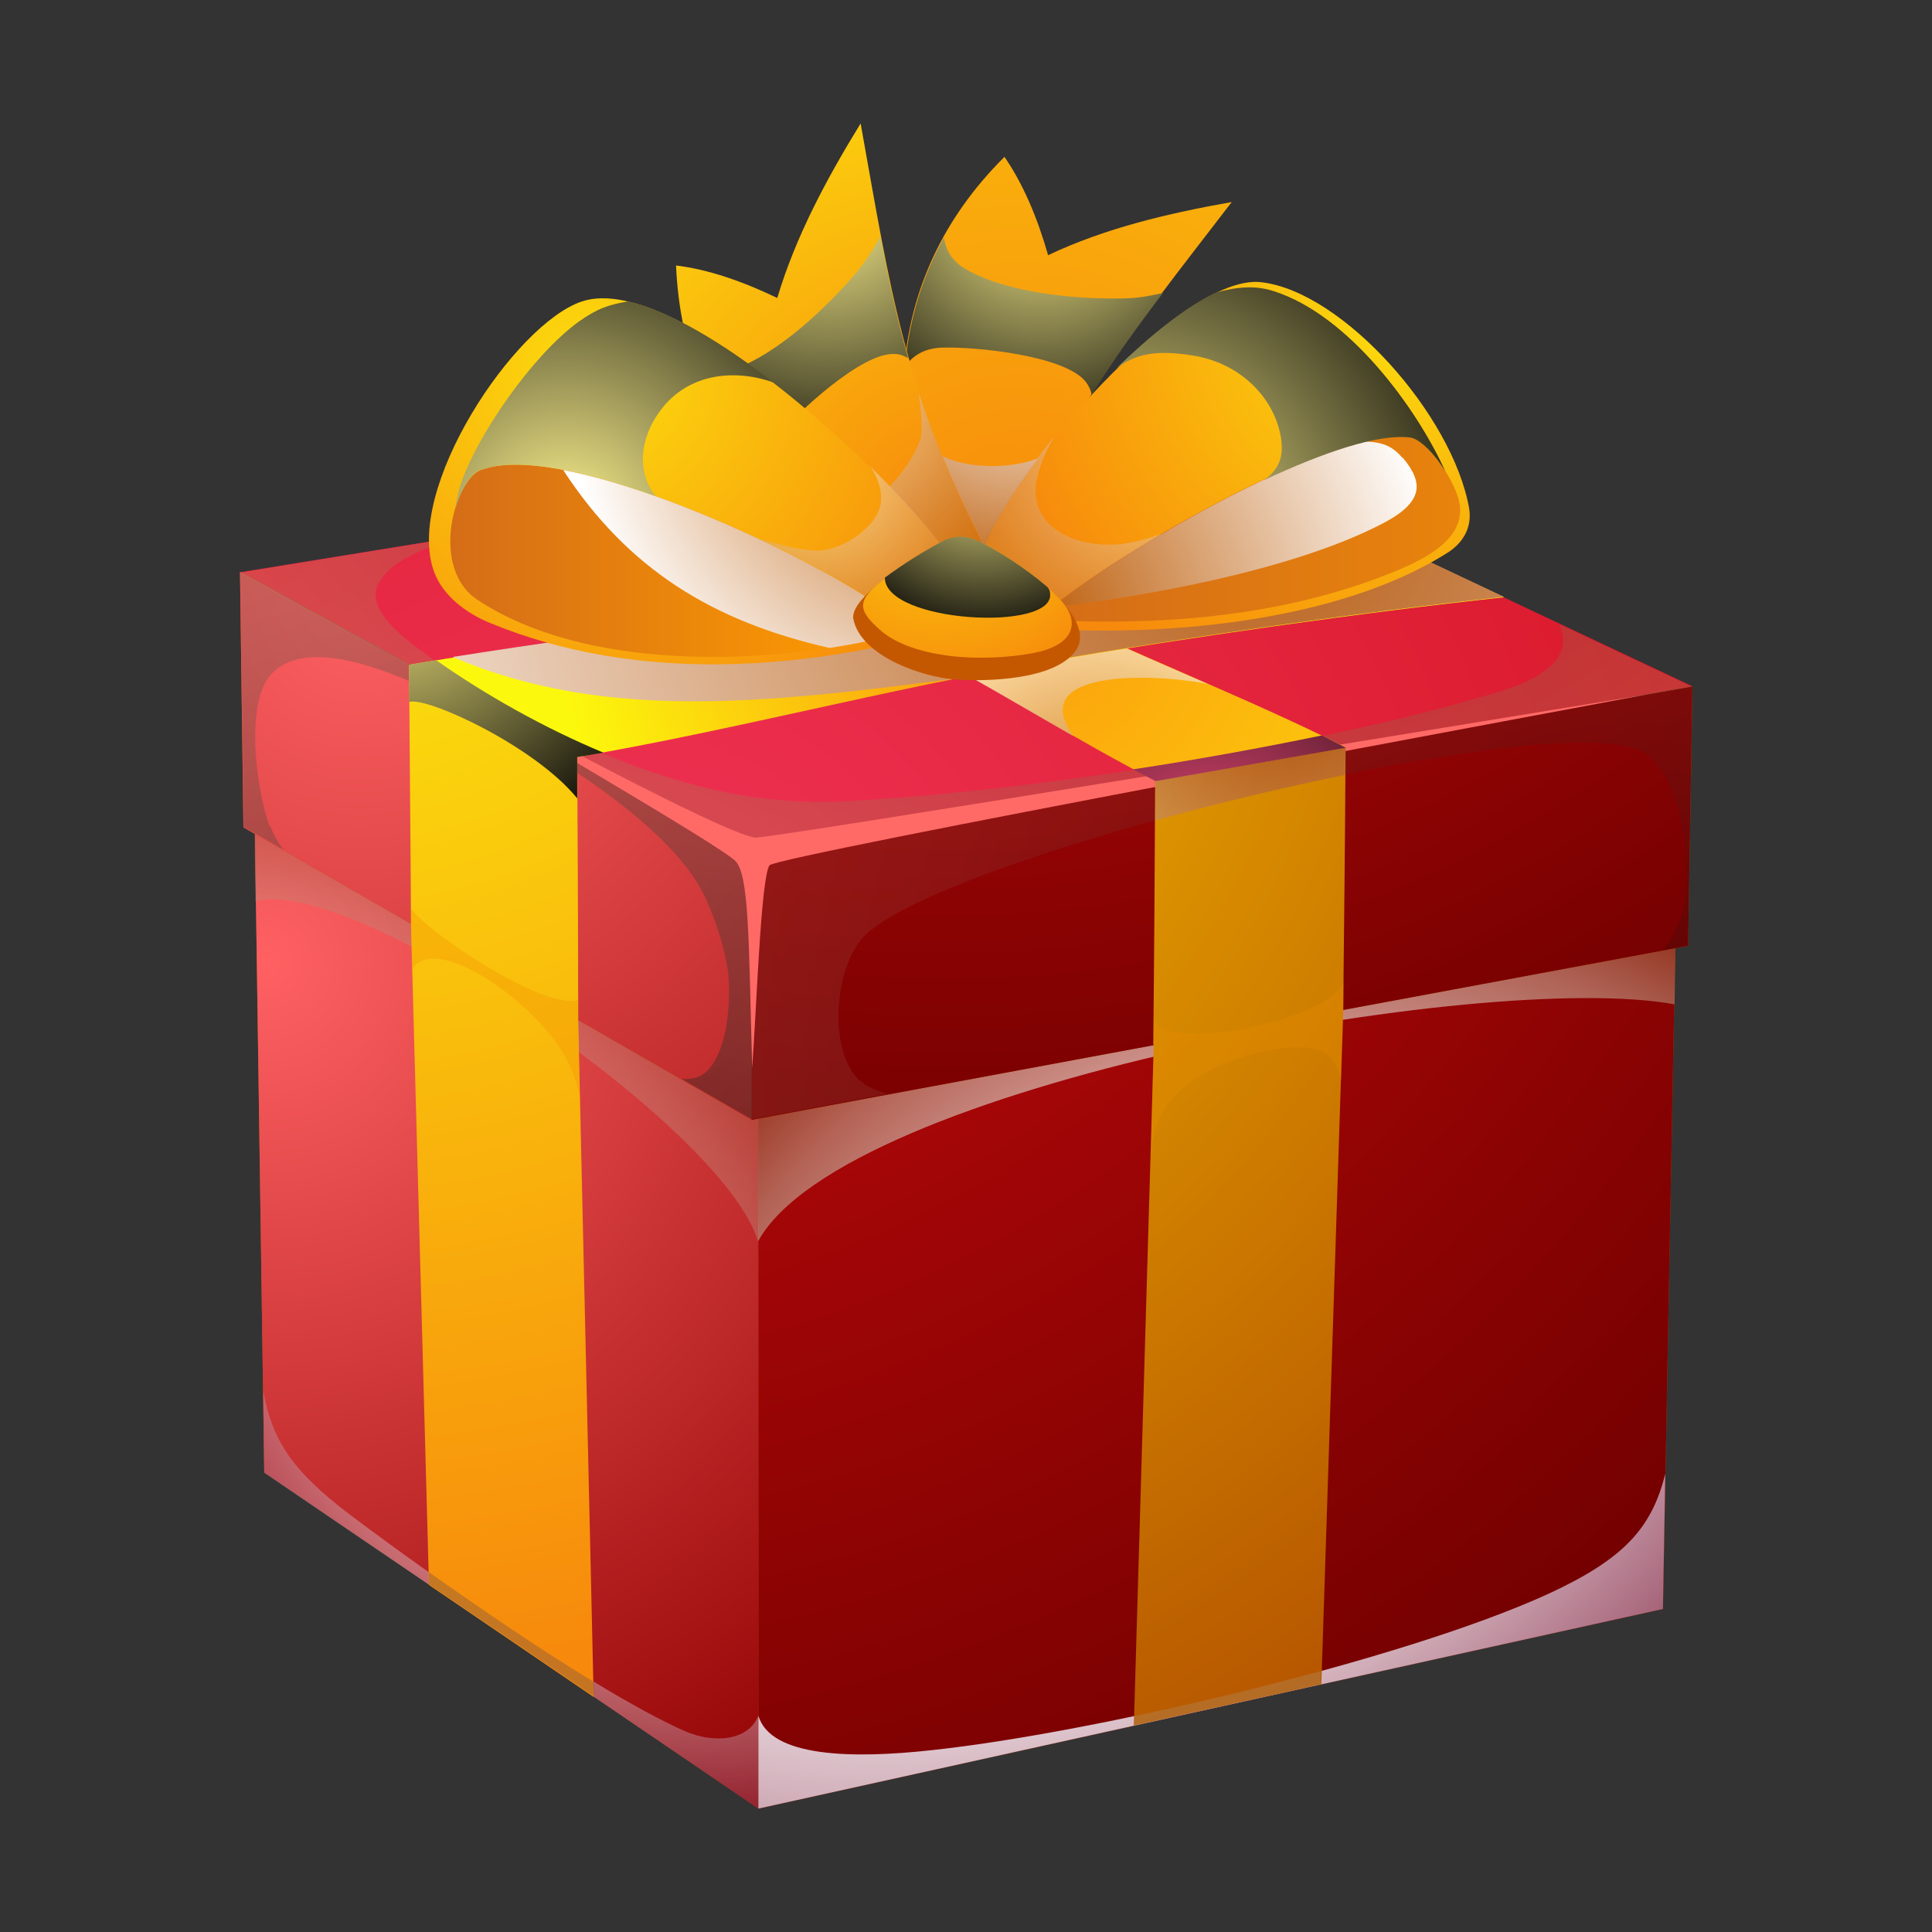 <svg width="26" height="26" viewBox="0 0 26 26" fill="none" xmlns="http://www.w3.org/2000/svg">
<rect x="0" y="0" width="26" height="26" fill="#333333" stroke="none"/>
<path fill-rule="evenodd" clip-rule="evenodd" d="M3.425 10.804H22.581L22.379 21.653L10.206 24.339L3.556 19.814L3.425 10.804Z" fill="#AB5500"/>
<path fill-rule="evenodd" clip-rule="evenodd" d="M10.206 24.339V10.804H3.425L3.556 19.814L10.206 24.339Z" fill="url(#paint0_radial_939_85515)"/>
<path fill-rule="evenodd" clip-rule="evenodd" d="M10.206 10.804V24.339L22.379 21.653L22.581 10.804H10.206Z" fill="url(#paint1_radial_939_85515)"/>
<path style="mix-blend-mode:multiply" opacity="0.5" fill-rule="evenodd" clip-rule="evenodd" d="M4.717 20.39C3.928 19.794 3.66 19.377 3.543 18.722L3.556 19.821L10.206 24.339V23.089C10.069 23.433 9.6 23.466 9.209 23.294C7.996 22.751 5.805 21.21 4.717 20.39Z" fill="url(#paint2_radial_939_85515)"/>
<path style="mix-blend-mode:multiply" fill-rule="evenodd" clip-rule="evenodd" d="M10.206 23.089V24.339L22.379 21.653L22.411 19.834C22.229 20.555 21.87 20.972 20.84 21.448C18.858 22.354 14.705 23.32 12.547 23.552C11.477 23.671 10.369 23.651 10.206 23.089Z" fill="url(#paint3_radial_939_85515)"/>
<path style="mix-blend-mode:multiply" opacity="0.4" fill-rule="evenodd" clip-rule="evenodd" d="M3.438 12.127L3.425 11.227L10.2 15.064V16.705C9.743 15.15 4.736 11.756 3.438 12.133V12.127Z" fill="url(#paint4_radial_939_85515)"/>
<path style="mix-blend-mode:multiply" opacity="0.75" fill-rule="evenodd" clip-rule="evenodd" d="M10.206 16.698C11.367 14.601 19.993 13.046 22.535 13.516L22.555 12.292L10.2 14.826V16.691L10.206 16.698Z" fill="url(#paint5_radial_939_85515)"/>
<path fill-rule="evenodd" clip-rule="evenodd" d="M3.276 11.134L10.115 15.071L22.718 12.729L22.777 9.236L3.23 7.701L3.276 11.134Z" fill="#AB5500"/>
<path fill-rule="evenodd" clip-rule="evenodd" d="M3.23 7.701L10.115 11.472V15.071L3.276 11.134L3.23 7.701Z" fill="url(#paint6_radial_939_85515)"/>
<path fill-rule="evenodd" clip-rule="evenodd" d="M10.115 11.472L22.776 9.236L22.718 12.729L10.115 15.071V11.472Z" fill="url(#paint7_radial_939_85515)"/>
<path fill-rule="evenodd" clip-rule="evenodd" d="M3.23 7.701L10.115 11.472L22.777 9.236L15.351 5.736L3.23 7.701Z" fill="url(#paint8_radial_939_85515)"/>
<path style="mix-blend-mode:screen" opacity="0.2" fill-rule="evenodd" clip-rule="evenodd" d="M11.575 14.548C11.138 14.144 11.23 13.059 11.601 12.63C12.54 11.551 20.703 9.533 22.04 10.089C22.627 10.334 22.744 11.505 22.679 12.067C22.64 12.398 22.522 12.616 22.372 12.788L22.718 12.722L22.776 9.229L10.115 11.465V15.064L11.947 14.72C11.803 14.68 11.673 14.634 11.569 14.535L11.575 14.548Z" fill="url(#paint9_radial_939_85515)"/>
<path style="mix-blend-mode:screen" opacity="0.5" fill-rule="evenodd" clip-rule="evenodd" d="M3.628 11.121C3.458 10.658 3.288 9.487 3.641 9.084C4.221 8.429 5.792 9.289 6.346 9.573C7.305 10.056 9 11.075 9.469 12.034C9.619 12.345 9.73 12.682 9.789 13.02C9.854 13.39 9.802 14.343 9.385 14.495C9.319 14.521 9.248 14.521 9.176 14.521L10.121 15.064V11.465L3.236 7.694L3.282 11.128L3.81 11.432C3.738 11.333 3.68 11.234 3.641 11.121H3.628Z" fill="url(#paint10_radial_939_85515)"/>
<path style="mix-blend-mode:screen" opacity="0.3" fill-rule="evenodd" clip-rule="evenodd" d="M5.114 7.82C5.277 7.536 5.766 7.344 6.229 7.218L3.223 7.708L10.108 11.478L22.77 9.242L20.983 8.402C21.16 8.773 20.892 9.084 20.214 9.295C17.776 10.05 13.87 10.652 11.36 10.784C10.949 10.804 10.532 10.784 10.121 10.724C8.602 10.506 6.842 9.633 5.616 8.72C5.14 8.363 4.957 8.078 5.107 7.827L5.114 7.82Z" fill="url(#paint11_radial_939_85515)"/>
<path fill-rule="evenodd" clip-rule="evenodd" d="M5.91 9.17C6.633 9.606 9.73 11.399 9.9 11.591C10.076 11.783 10.076 12.557 10.122 14.376C10.18 13.609 10.239 11.809 10.356 11.644C10.532 11.505 20.69 9.626 22.151 9.348C19.986 9.699 10.487 11.267 10.161 11.273C9.652 11.181 6.927 9.686 5.91 9.17Z" fill="#FF6A66"/>
<path fill-rule="evenodd" clip-rule="evenodd" d="M15.527 14.065L15.259 23.221L17.782 22.665L18.076 13.589C18.089 12.411 18.102 11.234 18.108 10.056L15.546 10.506C15.54 11.69 15.533 12.874 15.52 14.059L15.527 14.065Z" fill="url(#paint12_radial_939_85515)"/>
<path fill-rule="evenodd" clip-rule="evenodd" d="M7.989 22.831L7.781 13.728C7.781 12.55 7.774 11.366 7.768 10.188L5.505 8.951C5.512 10.116 5.525 11.273 5.531 12.438L5.773 21.329L7.989 22.837V22.831Z" fill="url(#paint13_radial_939_85515)"/>
<path fill-rule="evenodd" clip-rule="evenodd" d="M18.108 10.056C16.765 9.381 15.226 8.793 13.864 8.118C12.808 7.595 11.797 7.02 10.884 6.457L8.504 6.841C9.795 7.456 11.047 8.038 12.253 8.667C13.394 9.262 14.405 9.917 15.546 10.506L18.108 10.056Z" fill="url(#paint14_radial_939_85515)"/>
<path style="mix-blend-mode:multiply" opacity="0.65" fill-rule="evenodd" clip-rule="evenodd" d="M14.444 9.904C13.805 9.011 15.487 9.057 16.25 9.203C15.442 8.852 14.627 8.501 13.864 8.124C12.808 7.602 11.797 7.026 10.884 6.464L8.504 6.848C9.795 7.463 11.047 8.045 12.253 8.673C13.016 9.07 13.72 9.494 14.438 9.904H14.444Z" fill="url(#paint15_radial_939_85515)"/>
<path fill-rule="evenodd" clip-rule="evenodd" d="M7.768 10.188C9.945 9.811 11.862 9.289 14.046 8.912C16.022 8.574 18.323 8.243 20.24 8.038L17.802 6.887C16.152 7.165 14.594 7.555 12.951 7.833C10.499 8.243 7.963 8.535 5.512 8.945L7.774 10.182L7.768 10.188Z" fill="url(#paint16_radial_939_85515)"/>
<g style="mix-blend-mode:multiply" opacity="0.35">
<path fill-rule="evenodd" clip-rule="evenodd" d="M5.531 12.431V12.226C5.779 12.57 7.318 13.595 7.781 13.456V13.721L7.8 14.753C7.755 14.521 7.637 14.164 7.285 13.787C6.731 13.185 5.812 12.63 5.544 13.046L5.531 12.431Z" fill="#F39200"/>
</g>
<g style="mix-blend-mode:multiply" opacity="0.2">
<path fill-rule="evenodd" clip-rule="evenodd" d="M15.526 14.065V13.734C15.781 14.184 17.945 13.695 18.082 13.212V13.589L18.05 14.535C17.991 14.33 17.906 14.145 17.665 14.111C17.189 14.039 16.387 14.244 15.905 14.654C15.631 14.885 15.513 15.216 15.487 15.521L15.526 14.065Z" fill="#F39200"/>
</g>
<g style="mix-blend-mode:multiply" opacity="0.5">
<path fill-rule="evenodd" clip-rule="evenodd" d="M7.989 22.632C7.266 22.196 6.464 21.646 5.772 21.157V21.322L7.996 22.831V22.632H7.989Z" fill="#936037"/>
</g>
<g style="mix-blend-mode:multiply" opacity="0.5">
<path fill-rule="evenodd" clip-rule="evenodd" d="M17.782 22.487C16.954 22.712 16.087 22.923 15.259 23.095V23.221L17.776 22.665V22.487H17.782Z" fill="#B17F4A"/>
</g>
<path style="mix-blend-mode:screen" fill-rule="evenodd" clip-rule="evenodd" d="M5.505 8.945C5.505 8.945 5.505 9.428 5.505 9.447C5.74 9.368 7.201 10.043 7.768 10.744C7.768 10.671 7.768 10.261 7.768 10.188C7.768 10.188 8.087 10.136 8.12 10.129C7.311 9.791 6.529 9.348 5.87 8.885C5.747 8.905 5.629 8.925 5.505 8.945Z" fill="url(#paint17_radial_939_85515)"/>
<path style="mix-blend-mode:screen" fill-rule="evenodd" clip-rule="evenodd" d="M17.789 9.897C16.987 10.063 16.081 10.228 15.246 10.354C15.35 10.407 15.448 10.46 15.553 10.513L18.115 10.063L17.789 9.897Z" fill="url(#paint18_radial_939_85515)"/>
<path style="mix-blend-mode:multiply" opacity="0.5" fill-rule="evenodd" clip-rule="evenodd" d="M15.546 11.042C16.381 10.81 17.267 10.598 18.108 10.427C18.108 10.307 18.108 10.182 18.108 10.063L15.546 10.512C15.546 10.691 15.546 10.863 15.546 11.042Z" fill="url(#paint19_radial_939_85515)"/>
<path style="mix-blend-mode:multiply" fill-rule="evenodd" clip-rule="evenodd" d="M6.099 8.845C8.126 9.705 10.258 9.467 12.782 9.143C13.192 9.057 13.616 8.978 14.046 8.905C16.022 8.568 18.324 8.237 20.24 8.032L17.802 6.881C16.152 7.158 14.594 7.549 12.951 7.827C10.695 8.204 8.374 8.482 6.105 8.839L6.099 8.845Z" fill="url(#paint20_radial_939_85515)"/>
<path fill-rule="evenodd" clip-rule="evenodd" d="M12.573 7.483L13.538 7.674C14.34 5.538 15.168 4.552 16.576 2.719C15.715 2.872 14.874 3.07 14.105 3.434C13.961 2.931 13.772 2.481 13.518 2.111C12.658 2.964 12.279 3.917 12.181 4.823C12.097 5.63 12.253 6.477 12.566 7.476L12.573 7.483Z" fill="url(#paint21_radial_939_85515)"/>
<path style="mix-blend-mode:multiply" fill-rule="evenodd" clip-rule="evenodd" d="M13.988 6.16C13.564 6.338 12.742 6.332 12.429 5.941C12.312 5.789 12.247 5.683 12.168 5.465C12.194 6.08 12.338 6.742 12.573 7.483L13.538 7.674C13.825 6.9 14.118 6.279 14.444 5.716C14.274 5.915 14.092 6.113 13.988 6.153V6.16Z" fill="url(#paint22_radial_939_85515)"/>
<path style="mix-blend-mode:screen" fill-rule="evenodd" clip-rule="evenodd" d="M12.182 4.929C12.266 4.81 12.416 4.684 12.684 4.678C13.127 4.664 14.34 4.784 14.614 5.141C14.653 5.194 14.679 5.247 14.692 5.313C14.979 4.85 15.292 4.413 15.65 3.943C15.468 3.983 15.298 4.016 15.103 4.016C14.47 4.029 13.557 3.943 13.003 3.626C12.814 3.52 12.729 3.368 12.703 3.196C12.403 3.738 12.247 4.294 12.188 4.836C12.188 4.87 12.182 4.903 12.182 4.936V4.929Z" fill="url(#paint23_radial_939_85515)"/>
<path fill-rule="evenodd" clip-rule="evenodd" d="M12.416 7.866L13.205 7.264C12.169 5.233 11.992 3.95 11.582 1.661C11.119 2.415 10.708 3.183 10.46 4.01C9.991 3.785 9.534 3.626 9.098 3.573C9.15 4.797 9.6 5.71 10.206 6.391C10.741 6.993 11.464 7.436 12.416 7.866Z" fill="url(#paint24_radial_939_85515)"/>
<path style="mix-blend-mode:multiply" opacity="0.65" fill-rule="evenodd" clip-rule="evenodd" d="M12.384 5.915C12.234 6.351 11.686 6.967 11.184 6.947C10.995 6.94 10.871 6.914 10.663 6.834C11.132 7.225 11.712 7.555 12.416 7.873L13.205 7.271C12.827 6.537 12.566 5.902 12.364 5.286C12.397 5.544 12.423 5.816 12.384 5.921V5.915Z" fill="url(#paint25_radial_939_85515)"/>
<path style="mix-blend-mode:screen" fill-rule="evenodd" clip-rule="evenodd" d="M10.271 6.464C10.239 6.325 10.245 6.12 10.421 5.915C10.708 5.571 11.602 4.731 12.045 4.764C12.11 4.764 12.162 4.79 12.221 4.817C12.071 4.294 11.96 3.765 11.849 3.183C11.758 3.341 11.667 3.493 11.543 3.646C11.132 4.135 10.461 4.77 9.861 4.975C9.652 5.048 9.489 5.008 9.346 4.909C9.548 5.498 9.848 5.988 10.206 6.391C10.226 6.418 10.252 6.437 10.271 6.464Z" fill="url(#paint26_radial_939_85515)"/>
<path fill-rule="evenodd" clip-rule="evenodd" d="M12.808 7.529C12.156 6.556 9.117 3.632 7.833 4.056C6.927 4.354 5.427 6.596 5.844 7.701C5.968 8.032 6.294 8.263 6.607 8.389C8.543 9.183 10.708 9.017 12.553 8.535C12.638 8.197 12.729 7.866 12.814 7.529H12.808Z" fill="url(#paint27_radial_939_85515)"/>
<path fill-rule="evenodd" clip-rule="evenodd" d="M13.206 7.443L13.701 8.429C15.116 8.581 17.828 8.488 19.484 7.436C19.66 7.324 19.817 7.125 19.771 6.841C19.549 5.584 18.07 3.924 16.974 3.798C15.905 3.672 13.577 6.358 13.212 7.45L13.206 7.443Z" fill="url(#paint28_radial_939_85515)"/>
<path fill-rule="evenodd" clip-rule="evenodd" d="M11.914 8.217L11.882 8.581C10.284 8.951 7.878 9.037 6.424 8.071C5.779 7.641 6.118 6.464 6.47 6.325C7.592 5.902 10.93 7.476 11.914 8.217Z" fill="url(#paint29_linear_939_85515)"/>
<path style="mix-blend-mode:multiply" fill-rule="evenodd" clip-rule="evenodd" d="M7.579 6.325C8.446 7.655 9.587 8.363 11.165 8.72C11.419 8.68 11.66 8.634 11.888 8.581L11.921 8.217C11.171 7.655 9.046 6.603 7.579 6.325Z" fill="url(#paint30_radial_939_85515)"/>
<path fill-rule="evenodd" clip-rule="evenodd" d="M14.164 8.171L14.229 8.349C15.526 8.409 17.117 8.323 18.591 7.761C19.073 7.575 19.823 7.271 19.614 6.669C19.491 6.312 19.145 5.902 18.969 5.882C17.913 5.756 15.07 7.423 14.157 8.164L14.164 8.171Z" fill="url(#paint31_linear_939_85515)"/>
<path style="mix-blend-mode:multiply" fill-rule="evenodd" clip-rule="evenodd" d="M18.871 6.16C18.728 5.988 18.584 5.954 18.389 5.941C17.104 6.239 14.94 7.536 14.17 8.171C15.377 8.032 17.378 7.681 18.591 7.053C18.839 6.927 19.028 6.781 19.06 6.603C19.08 6.484 19.034 6.345 18.878 6.16H18.871Z" fill="url(#paint32_radial_939_85515)"/>
<path style="mix-blend-mode:screen" fill-rule="evenodd" clip-rule="evenodd" d="M6.477 6.325C6.966 6.14 7.872 6.338 8.824 6.676C8.615 6.431 8.569 6.007 8.837 5.597C9.215 5.008 9.893 4.962 10.408 5.147C9.73 4.618 9.019 4.188 8.452 4.056C8.191 4.102 8.041 4.148 7.781 4.334C7.142 4.803 6.431 5.862 6.216 6.471C6.17 6.596 6.144 6.729 6.125 6.854C6.203 6.59 6.333 6.371 6.477 6.318V6.325Z" fill="url(#paint33_radial_939_85515)"/>
<path style="mix-blend-mode:screen" fill-rule="evenodd" clip-rule="evenodd" d="M17.137 3.917C16.909 3.844 16.68 3.851 16.361 3.937C15.95 4.135 15.481 4.512 15.024 4.956C15.285 4.764 15.546 4.704 16.048 4.784C16.654 4.876 17.13 5.313 17.235 5.868C17.287 6.173 17.196 6.318 17.02 6.457C17.802 6.093 18.539 5.835 18.976 5.888C19.099 5.902 19.302 6.1 19.451 6.345C19.067 5.491 18.148 4.234 17.137 3.917Z" fill="url(#paint34_radial_939_85515)"/>
<path style="mix-blend-mode:multiply" opacity="0.5" fill-rule="evenodd" clip-rule="evenodd" d="M13.955 6.457C13.975 6.338 14.014 6.226 14.066 6.113C14.099 6.034 14.144 5.954 14.184 5.882C14.118 5.961 14.053 6.04 13.994 6.12C13.949 6.186 13.897 6.246 13.851 6.305C13.577 6.682 13.362 7.039 13.245 7.317C13.382 7.615 13.845 7.952 14.275 8.078C14.503 7.906 14.816 7.688 15.168 7.469C15.318 7.377 15.481 7.278 15.644 7.178C15.403 7.264 15.175 7.331 14.933 7.331C14.412 7.331 13.838 7.072 13.949 6.451L13.955 6.457Z" fill="url(#paint35_radial_939_85515)"/>
<path style="mix-blend-mode:multiply" opacity="0.5" fill-rule="evenodd" clip-rule="evenodd" d="M11.856 6.748C11.83 7.086 11.334 7.403 11.021 7.41C10.76 7.41 10.473 7.324 10.219 7.251C10.78 7.516 11.282 7.787 11.641 8.018C12.11 7.939 12.495 7.661 12.651 7.304C12.43 7.026 12.104 6.662 11.712 6.279C11.81 6.424 11.869 6.576 11.856 6.742V6.748Z" fill="url(#paint36_radial_939_85515)"/>
<path d="M11.484 8.336C11.451 8.151 11.732 7.913 12.058 7.688C12.443 7.417 12.781 7.251 12.944 7.264C13.362 7.311 14.861 8.243 14.47 8.766C14.183 9.15 13.284 9.176 12.84 9.143C12.416 9.11 11.582 8.832 11.484 8.329V8.336Z" fill="#C45800"/>
<path fill-rule="evenodd" clip-rule="evenodd" d="M11.849 8.482C12.064 8.673 12.41 8.779 12.775 8.826C13.147 8.872 13.551 8.852 13.883 8.793C14.477 8.687 14.529 8.363 14.288 8.091C14.001 7.774 13.505 7.443 13.153 7.278C13.003 7.205 12.847 7.211 12.697 7.284C12.43 7.423 12.104 7.628 11.875 7.813C11.536 8.078 11.53 8.204 11.849 8.482Z" fill="url(#paint37_radial_939_85515)"/>
<path style="mix-blend-mode:screen" fill-rule="evenodd" clip-rule="evenodd" d="M14.079 7.886C13.792 7.641 13.433 7.41 13.159 7.278C13.01 7.205 12.847 7.205 12.697 7.278C12.442 7.41 12.136 7.602 11.908 7.774C11.908 8.382 14.203 8.508 14.131 7.985C14.131 7.939 14.105 7.906 14.072 7.88L14.079 7.886Z" fill="url(#paint38_radial_939_85515)"/>
<defs>
<radialGradient id="paint0_radial_939_85515" cx="0" cy="0" r="1" gradientUnits="userSpaceOnUse" gradientTransform="translate(3.575 12.96) scale(13.392 13.588)">
<stop stop-color="#FF6163"/>
<stop offset="1" stop-color="#8F0000"/>
</radialGradient>
<radialGradient id="paint1_radial_939_85515" cx="0" cy="0" r="1" gradientUnits="userSpaceOnUse" gradientTransform="translate(6.255 2.984) scale(23.883 24.233)">
<stop stop-color="#E60E10"/>
<stop offset="1" stop-color="#730000"/>
</radialGradient>
<radialGradient id="paint2_radial_939_85515" cx="0" cy="0" r="1" gradientUnits="userSpaceOnUse" gradientTransform="translate(9.652 16.87) scale(7.824 7.939)">
<stop offset="0.54" stop-color="white"/>
<stop offset="0.58" stop-color="#F9F4F6"/>
<stop offset="0.66" stop-color="#E9D9DE"/>
<stop offset="0.76" stop-color="#D0ADB8"/>
<stop offset="0.87" stop-color="#AD6F83"/>
<stop offset="1" stop-color="#822341"/>
</radialGradient>
<radialGradient id="paint3_radial_939_85515" cx="0" cy="0" r="1" gradientUnits="userSpaceOnUse" gradientTransform="translate(11.829 12.08) scale(15.935 16.168)">
<stop offset="0.54" stop-color="white"/>
<stop offset="0.58" stop-color="#F9F4F6"/>
<stop offset="0.66" stop-color="#E9D9DE"/>
<stop offset="0.76" stop-color="#D0ADB8"/>
<stop offset="0.87" stop-color="#AD6F83"/>
<stop offset="1" stop-color="#822341"/>
</radialGradient>
<radialGradient id="paint4_radial_939_85515" cx="0" cy="0" r="1" gradientUnits="userSpaceOnUse" gradientTransform="translate(1.88 22.368) scale(12.355 12.536)">
<stop offset="0.54" stop-color="white"/>
<stop offset="0.58" stop-color="#FAF6F4"/>
<stop offset="0.65" stop-color="#ECDED9"/>
<stop offset="0.73" stop-color="#D6B7AD"/>
<stop offset="0.84" stop-color="#B8816F"/>
<stop offset="0.95" stop-color="#923E22"/>
<stop offset="1" stop-color="#822000"/>
</radialGradient>
<radialGradient id="paint5_radial_939_85515" cx="0" cy="0" r="1" gradientUnits="userSpaceOnUse" gradientTransform="translate(17.737 22.11) scale(11.214 11.379)">
<stop offset="0.54" stop-color="white"/>
<stop offset="0.58" stop-color="#FAF6F4"/>
<stop offset="0.65" stop-color="#ECDED9"/>
<stop offset="0.73" stop-color="#D6B7AD"/>
<stop offset="0.84" stop-color="#B8816F"/>
<stop offset="0.95" stop-color="#923E22"/>
<stop offset="1" stop-color="#822000"/>
</radialGradient>
<radialGradient id="paint6_radial_939_85515" cx="0" cy="0" r="1" gradientUnits="userSpaceOnUse" gradientTransform="translate(4.86 7.999) scale(14.833 15.05)">
<stop stop-color="#FF6163"/>
<stop offset="1" stop-color="#8F0000"/>
</radialGradient>
<radialGradient id="paint7_radial_939_85515" cx="0" cy="0" r="1" gradientUnits="userSpaceOnUse" gradientTransform="translate(12.736 -3.155) scale(19.175 19.456)">
<stop stop-color="#E60E10"/>
<stop offset="1" stop-color="#730000"/>
</radialGradient>
<radialGradient id="paint8_radial_939_85515" cx="0" cy="0" r="1" gradientUnits="userSpaceOnUse" gradientTransform="translate(8.276 14.012) scale(29.242 29.671)">
<stop stop-color="#F23559"/>
<stop offset="1" stop-color="#C40000"/>
</radialGradient>
<radialGradient id="paint9_radial_939_85515" cx="0" cy="0" r="1" gradientUnits="userSpaceOnUse" gradientTransform="translate(21.942 14.68) scale(17.558 17.816)">
<stop/>
<stop offset="1" stop-color="#FF9A8A"/>
</radialGradient>
<radialGradient id="paint10_radial_939_85515" cx="0" cy="0" r="1" gradientUnits="userSpaceOnUse" gradientTransform="translate(7.905 20.092) scale(20.59 20.892)">
<stop/>
<stop offset="1" stop-color="#FF9A8A"/>
</radialGradient>
<radialGradient id="paint11_radial_939_85515" cx="0" cy="0" r="1" gradientUnits="userSpaceOnUse" gradientTransform="translate(15.22 -1.23) scale(16.365 16.605)">
<stop/>
<stop offset="1" stop-color="#CA9E67"/>
</radialGradient>
<radialGradient id="paint12_radial_939_85515" cx="0" cy="0" r="1" gradientUnits="userSpaceOnUse" gradientTransform="translate(7.181 6.841) scale(19.729 20.018)">
<stop stop-color="#FFCC00"/>
<stop offset="1" stop-color="#B35100"/>
</radialGradient>
<radialGradient id="paint13_radial_939_85515" cx="0" cy="0" r="1" gradientUnits="userSpaceOnUse" gradientTransform="translate(4.24 4.188) scale(17.995 18.259)">
<stop stop-color="#FCF80D"/>
<stop offset="1" stop-color="#F78A0C"/>
</radialGradient>
<radialGradient id="paint14_radial_939_85515" cx="0" cy="0" r="1" gradientUnits="userSpaceOnUse" gradientTransform="translate(13.681 8.111) scale(10.764 10.922)">
<stop stop-color="#FC9C0D"/>
<stop offset="1" stop-color="#FCF80D"/>
</radialGradient>
<radialGradient id="paint15_radial_939_85515" cx="0" cy="0" r="1" gradientUnits="userSpaceOnUse" gradientTransform="translate(14.803 11.28) scale(2.986 3.03)">
<stop stop-color="#B85E16"/>
<stop offset="1" stop-color="white"/>
</radialGradient>
<radialGradient id="paint16_radial_939_85515" cx="0" cy="0" r="1" gradientUnits="userSpaceOnUse" gradientTransform="translate(12.873 8.535) scale(5.333 5.411)">
<stop stop-color="#FC9C0D"/>
<stop offset="1" stop-color="#FCF80D"/>
</radialGradient>
<radialGradient id="paint17_radial_939_85515" cx="0" cy="0" r="1" gradientUnits="userSpaceOnUse" gradientTransform="translate(5.192 7.502) scale(4.544 4.611)">
<stop stop-color="#FFF385"/>
<stop offset="1"/>
</radialGradient>
<radialGradient id="paint18_radial_939_85515" cx="0" cy="0" r="1" gradientUnits="userSpaceOnUse" gradientTransform="translate(16.257 11.816) scale(4.779 4.849)">
<stop stop-color="#F24C7C"/>
<stop offset="1"/>
</radialGradient>
<radialGradient id="paint19_radial_939_85515" cx="0" cy="0" r="1" gradientUnits="userSpaceOnUse" gradientTransform="translate(17.156 8.879) scale(5.105 5.18)">
<stop stop-color="#7C0000"/>
<stop offset="1" stop-color="white"/>
</radialGradient>
<radialGradient id="paint20_radial_939_85515" cx="0" cy="0" r="1" gradientUnits="userSpaceOnUse" gradientTransform="translate(16.954 6.623) scale(15.224 15.447)">
<stop stop-color="#B85E16"/>
<stop offset="1" stop-color="white"/>
</radialGradient>
<radialGradient id="paint21_radial_939_85515" cx="0" cy="0" r="1" gradientUnits="userSpaceOnUse" gradientTransform="translate(13.714 7.509) scale(12.127 12.305)">
<stop stop-color="#F78A0C"/>
<stop offset="1" stop-color="#FCDC0D"/>
</radialGradient>
<radialGradient id="paint22_radial_939_85515" cx="0" cy="0" r="1" gradientUnits="userSpaceOnUse" gradientTransform="translate(13.753 4.506) scale(3.619 3.672)">
<stop stop-color="white"/>
<stop offset="1" stop-color="#BA5700"/>
</radialGradient>
<radialGradient id="paint23_radial_939_85515" cx="0" cy="0" r="1" gradientUnits="userSpaceOnUse" gradientTransform="translate(14.001 2.594) scale(3.808 3.863)">
<stop stop-color="#FFF48F"/>
<stop offset="1"/>
</radialGradient>
<radialGradient id="paint24_radial_939_85515" cx="0" cy="0" r="1" gradientUnits="userSpaceOnUse" gradientTransform="translate(12.723 6.907) scale(6.65 6.748)">
<stop stop-color="#F78A0C"/>
<stop offset="1" stop-color="#FCDC0D"/>
</radialGradient>
<radialGradient id="paint25_radial_939_85515" cx="0" cy="0" r="1" gradientUnits="userSpaceOnUse" gradientTransform="translate(10.852 5.081) scale(3.443 3.493)">
<stop stop-color="white"/>
<stop offset="1" stop-color="#BA5700"/>
</radialGradient>
<radialGradient id="paint26_radial_939_85515" cx="0" cy="0" r="1" gradientUnits="userSpaceOnUse" gradientTransform="translate(11.132 2.6) scale(4.134 4.194)">
<stop stop-color="#FFF48F"/>
<stop offset="1"/>
</radialGradient>
<radialGradient id="paint27_radial_939_85515" cx="0" cy="0" r="1" gradientUnits="userSpaceOnUse" gradientTransform="translate(7.957 4.969) scale(5.581 5.663)">
<stop stop-color="#FCDC0D"/>
<stop offset="1" stop-color="#F78A0C"/>
</radialGradient>
<radialGradient id="paint28_radial_939_85515" cx="0" cy="0" r="1" gradientUnits="userSpaceOnUse" gradientTransform="translate(18.774 4.347) scale(5.47 5.55)">
<stop stop-color="#FCDC0D"/>
<stop offset="1" stop-color="#F78A0C"/>
</radialGradient>
<linearGradient id="paint29_linear_939_85515" x1="6.059" y1="7.549" x2="11.914" y2="7.549" gradientUnits="userSpaceOnUse">
<stop stop-color="#D46D17"/>
<stop offset="1" stop-color="#FF9D00"/>
</linearGradient>
<radialGradient id="paint30_radial_939_85515" cx="0" cy="0" r="1" gradientUnits="userSpaceOnUse" gradientTransform="translate(12.84 5.253) scale(5.164 5.239)">
<stop stop-color="#BA5700"/>
<stop offset="1" stop-color="white"/>
</radialGradient>
<linearGradient id="paint31_linear_939_85515" x1="14.164" y1="7.125" x2="26.121" y2="7.125" gradientUnits="userSpaceOnUse">
<stop stop-color="#D46D17"/>
<stop offset="1" stop-color="#FF9D00"/>
</linearGradient>
<radialGradient id="paint32_radial_939_85515" cx="0" cy="0" r="1" gradientUnits="userSpaceOnUse" gradientTransform="translate(13.72 8.396) scale(5.738 5.822)">
<stop stop-color="#BA5700"/>
<stop offset="1" stop-color="white"/>
</radialGradient>
<radialGradient id="paint33_radial_939_85515" cx="0" cy="0" r="1" gradientUnits="userSpaceOnUse" gradientTransform="translate(7.598 7.046) scale(4.955 5.028)">
<stop stop-color="#FFF48F"/>
<stop offset="1"/>
</radialGradient>
<radialGradient id="paint34_radial_939_85515" cx="0" cy="0" r="1" gradientUnits="userSpaceOnUse" gradientTransform="translate(15.161 7.344) scale(5.62 5.703)">
<stop stop-color="#FFF48F"/>
<stop offset="1"/>
</radialGradient>
<radialGradient id="paint35_radial_939_85515" cx="0" cy="0" r="1" gradientUnits="userSpaceOnUse" gradientTransform="translate(15.351 6.047) scale(2.999 3.043)">
<stop stop-color="white"/>
<stop offset="1" stop-color="#BA5700"/>
</radialGradient>
<radialGradient id="paint36_radial_939_85515" cx="0" cy="0" r="1" gradientUnits="userSpaceOnUse" gradientTransform="translate(11.099 6.298) scale(2.621 2.659)">
<stop stop-color="white"/>
<stop offset="1" stop-color="#BA5700"/>
</radialGradient>
<radialGradient id="paint37_radial_939_85515" cx="0" cy="0" r="1" gradientUnits="userSpaceOnUse" gradientTransform="translate(12.638 6.292) scale(3.032 3.076)">
<stop stop-color="#FCDC0D"/>
<stop offset="1" stop-color="#F78A0C"/>
</radialGradient>
<radialGradient id="paint38_radial_939_85515" cx="0" cy="0" r="1" gradientUnits="userSpaceOnUse" gradientTransform="translate(13.231 6.113) scale(2.595 2.633)">
<stop stop-color="#FFF48F"/>
<stop offset="1"/>
</radialGradient>
</defs>
</svg>
